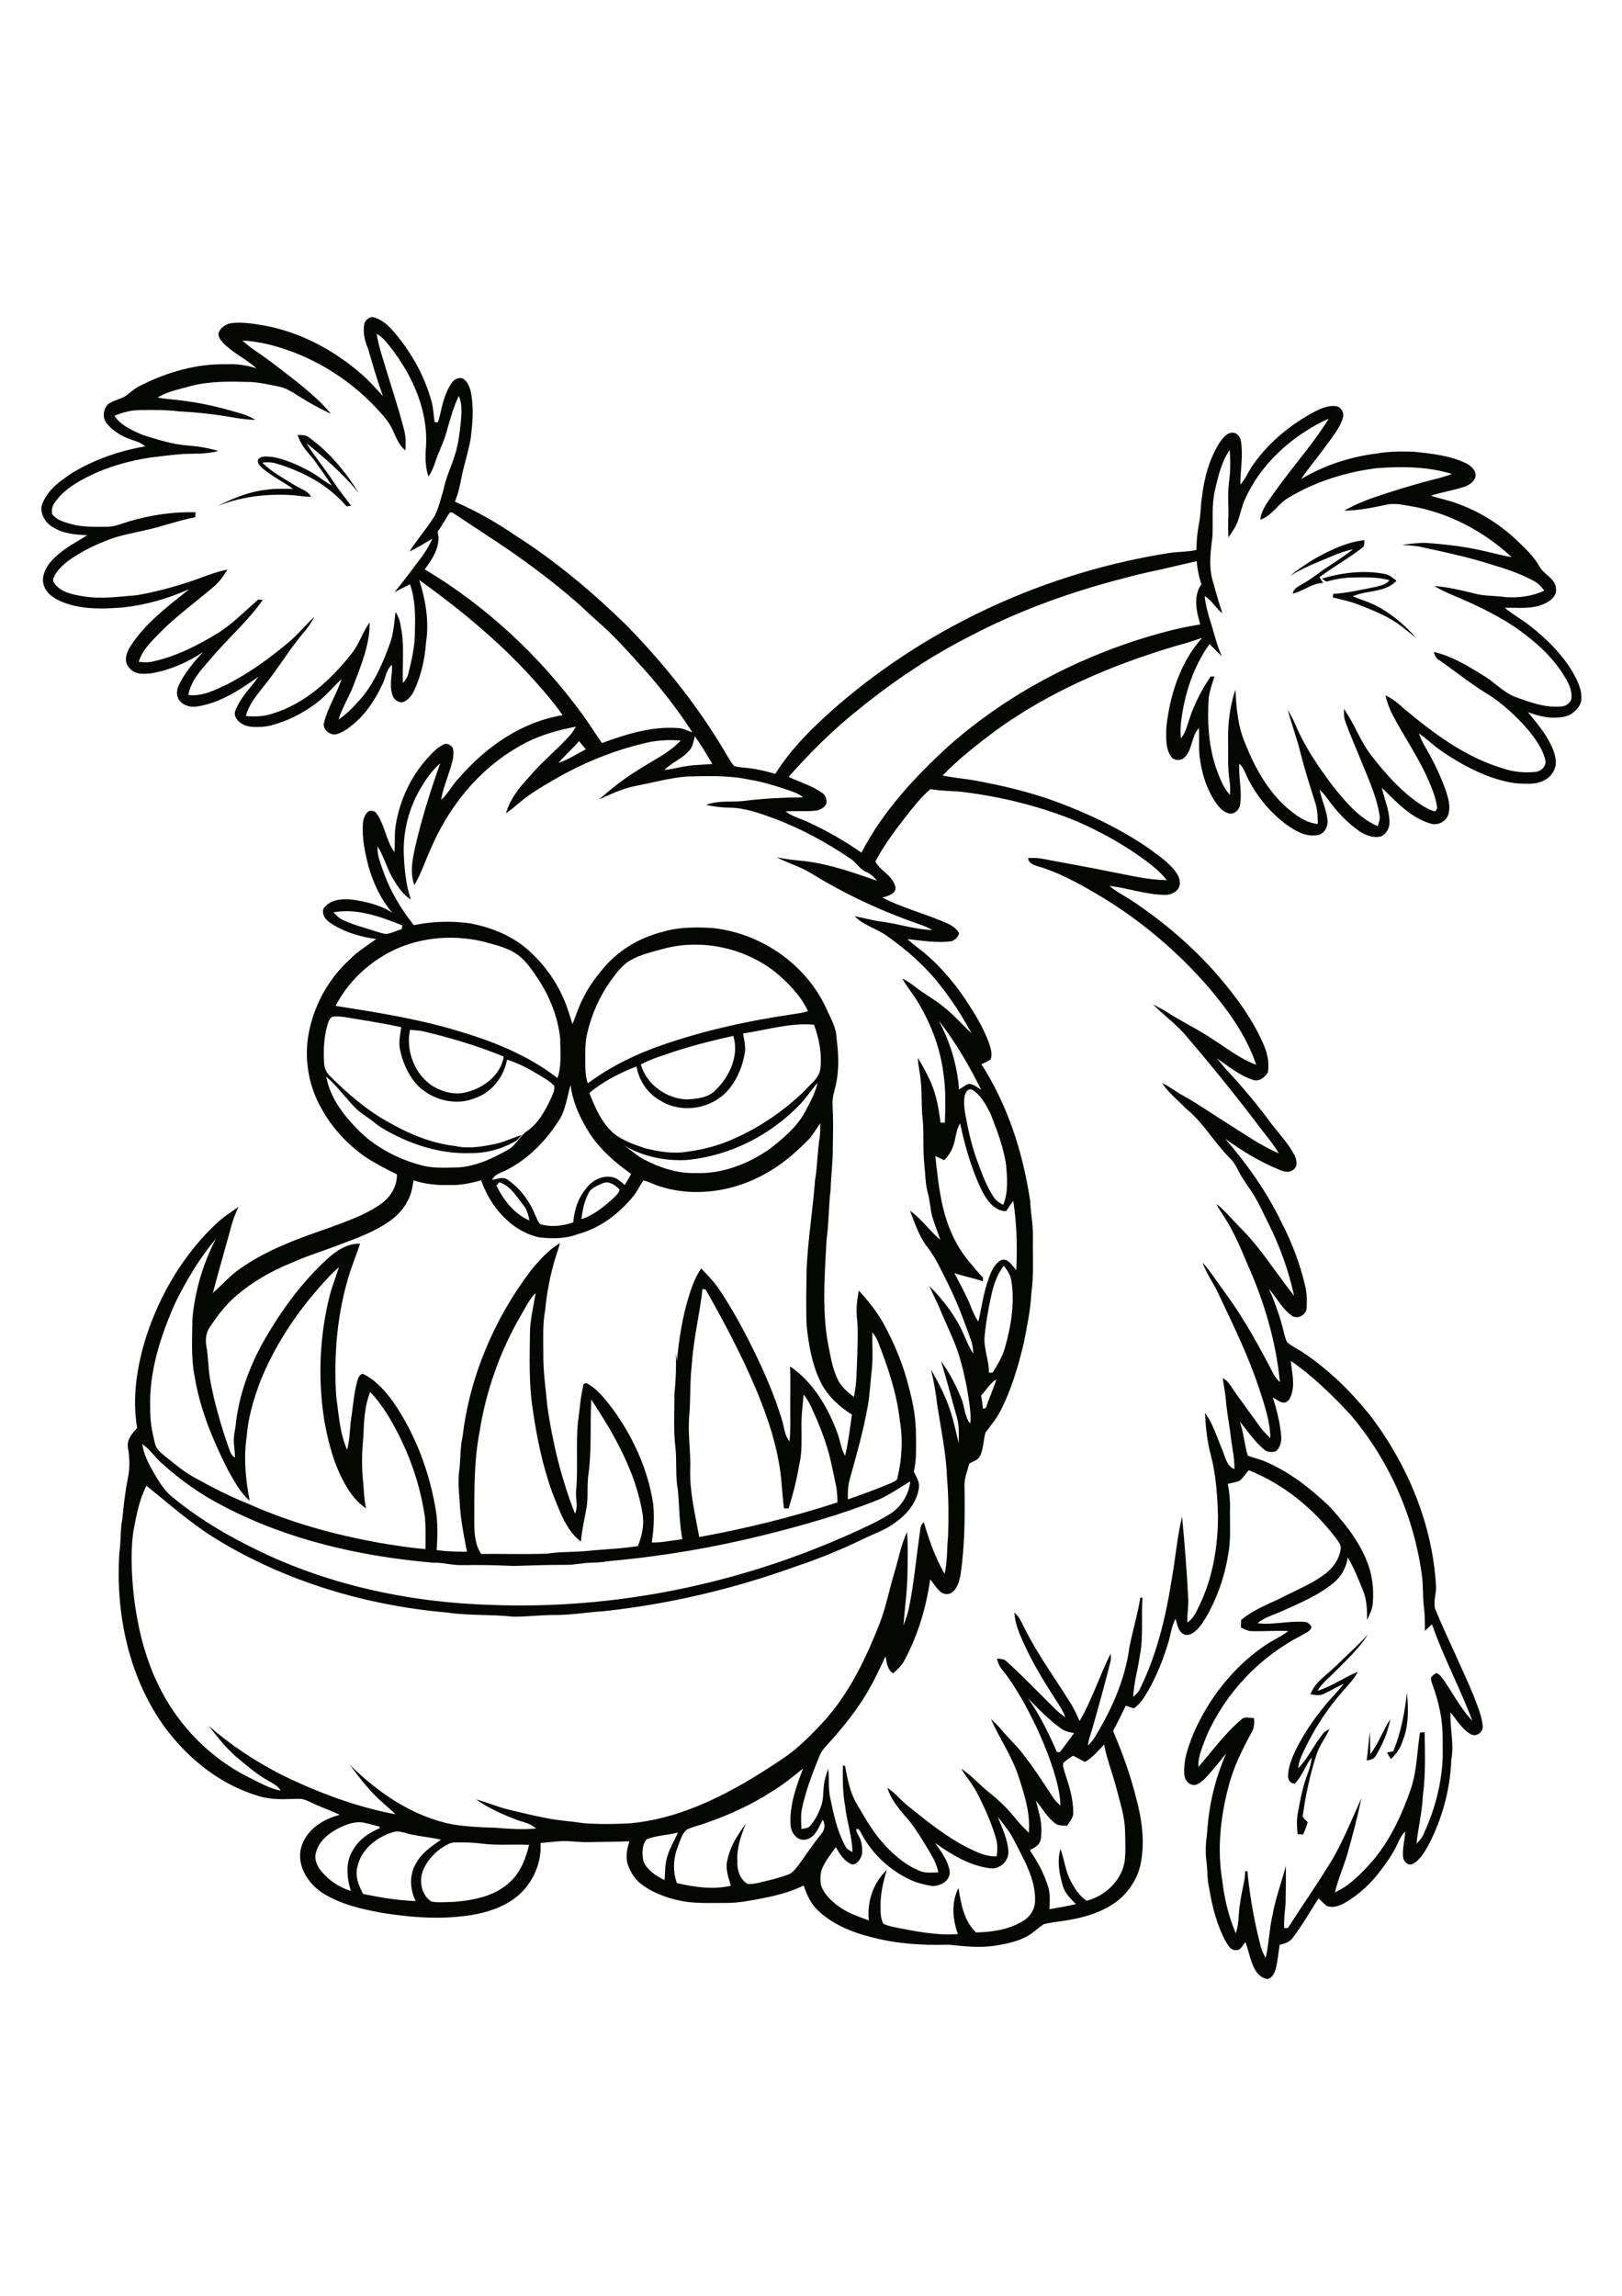 <?xml version="1.0" encoding="utf-8"?>
<!-- Generator: Adobe Illustrator 23.1.0, SVG Export Plug-In . SVG Version: 6.00 Build 0)  -->
<svg version="1.1" id="Layer_1" xmlns="http://www.w3.org/2000/svg" xmlns:xlink="http://www.w3.org/1999/xlink" x="0px" y="0px"
	 viewBox="0 0 595 842" style="enable-background:new 0 0 595 842;" xml:space="preserve">
<style type="text/css">
	.st0{fill:#050703;}
</style>
<g>
	<path class="st0" d="M502.7,643.3c3-3.9,4.6-8.7,7.3-12.8c-0.9,4.8-2.8,9.3-5.3,13.4c-0.7,1.3-2.1,1.6-3.4,1.7
		c0.6-3.4,0.7-6.9,1.2-10.4C502.7,637.8,502.5,640.6,502.7,643.3 M511.1,642.3c2.8-6.9,4.2-14.2,5-21.5c0.6,5.9,0.7,12.2-1.6,17.8
		c-0.8,2.5-2.3,4.8-4.3,6.5c-0.4-0.6-1.1-1.8-1.4-2.4C509.4,642.6,510.5,642.4,511.1,642.3 M489.6,611.4c4.1-4,8.4-7.8,12.3-12.1
		c-3.3,5.2-7.8,9.4-12.1,13.7c-2.2,2.3-4.9,4.3-6.5,7.1c5.2-1.6,9.7-4.9,14.8-7c-0.8,1.6-1.9,3-3.1,4.4
		c-5.8,6.3-10.9,13.2-14.8,20.8c-1.6,3.3-3.6,6.5-4,10.2c3.8-3.8,5.9-8.9,9.4-13c0.6-0.6,1.4-1,2.1-1.4c-1.4,3.3-3.8,6.1-4.8,9.5
		c-2.3,7.1-3.9,14.4-4.9,21.7c-0.5,1.4,1,2.1,1.7,3c-0.4,1.5-1,3-1.7,4.5c-0.7-0.1-1.3-0.1-2-0.1c-0.3-2.8-0.4-5.6,0.2-8.4
		c0.9-4.8,1.8-9.6,3.6-14.1c0.7-1.8,1.2-3.8,1.4-5.7c-2.4,3-3.5,6.9-6.2,9.6c-1.4,0.2-2.5-1.2-2.5-2.5c0-3.8,1.6-7.3,3.2-10.6
		c2.8-5.4,6.2-10.5,10.1-15.2c2.2-2.9,5-5.3,7.1-8.3c-2.6,1.2-5.1,2.8-7.7,3.9c-1.4,0.6-3,0.1-4.5,0
		C482.3,617,486.4,614.5,489.6,611.4 M484.9,212.2c7.4-2.2,15.4-3.2,23.1-1.7c1.7,0.3,3,1.5,4.3,2.5c-4.2,4.4-10.9,3.4-16.1,5.7
		c2.5,1,5.1,1.8,7.5,2.9c6.1,2.9,11.4,7.3,15.8,12.4c-2.6-2-5-4.2-7.8-6c-4.2-2.7-8.9-4.5-13.5-6.3c-3-1.2-6.2-1.8-9.3-2.6
		c0-0.3,0.1-1,0.2-1.3c5.1-0.3,10.1-1.5,15.2-2.5c2-0.5,4.1-0.8,5.4-2.5c-4.3-1.2-8.8-1.1-13.2-1c-3.4,0-6.7,0.6-9.9,1.5
		C486,213,485.4,212.6,484.9,212.2 M486.2,202.8c4.5-2.2,9.2-4.2,14.3-4.7c-0.1,1,0.2,2.2-0.8,2.8c-5,3.9-10.6,7-15.7,10.8
		c0.5,0.7,0.9,1.4,1.4,2.1c-4.1,0.1-7.3,3-11.2,3.9c0.4-2.1,2.6-2.9,4.2-3.9c2.9-1.6,5.4-3.8,8.2-5.6c3.3-2.2,6.6-4.3,9.7-6.7
		c-4.6,0.8-8.7,3-13,4.7c-3.5,1.4-6.9,3.1-10.1,5C477.2,208,481.6,205.1,486.2,202.8 M109.2,159.5c1.4,0.1,3-0.1,4.1,0.9
		c7.5,5.4,13.5,12.6,18.3,20.4c-5.6-6.9-12.3-12.7-19.2-18.3c3.1,5.1,7,9.6,10.2,14.6c1.9,2.9,4.2,5.6,6.2,8.4
		c-0.4,0.1-1.3,0.2-1.7,0.2c-6.5-7.7-15.8-12.7-25.4-15.6c-1.8-0.6-3.7-0.7-5.5-0.4c3.5,3.4,7.8,5.7,12,8.3c2,1.3,4.7,1.9,5.9,4.2
		c-2.3,0-4.5-0.4-6.8-0.6c-9.3-0.6-18.8,0.5-27.5,4c5.7-2.9,11.6-5.3,18-6c3.2-0.5,6.5-0.3,9.7-0.3c-3.6-2.6-7.5-4.5-10.9-7.3
		c-1-0.9-2.2-1.9-2-3.4c1.3-1.7,3.7-1.1,5.5-1c4.3,0.8,8.4,2.6,12.3,4.6c3.3,1.6,6.1,4,9.3,5.9c-2.1-3.4-4.5-6.6-6.8-9.8
		C112.6,165.6,110.2,163,109.2,159.5 M155.1,686.2c-1.4,3.8-0.5,8.9,3.2,11.2c2.7,0.5,5.6,0.1,8.3,0.1c7.4-0.6,15.4-2.2,20.8-7.6
		c3.7-3.5,5.5-8.5,6.7-13.3c-5.9-0.3-11.8,0.3-17.7-0.5c-2.8-0.4-5.6-0.4-8.4-0.4c-1.2,0-2.5,0-3.5,0.6
		C160.4,678.3,156.8,681.8,155.1,686.2 M237.3,674.5c-1.9,2.1-1.8,5.3-1.3,8c1.3,3.4,4.7,5.5,7.8,7c0.2-3,0.1-6.1,1.1-9
		c0.9-2.9,2.5-5.6,3.8-8.4C245,673,241,673.1,237.3,674.5 M144,672c-6,1.8-11.6,6.4-12.9,12.7c-0.9,3.4,0.5,6.9,2.1,9.9
		c6.4,1.3,12.8,2.4,19.3,2.6c-2.2-4.3-2.4-9.7,0.1-13.8c2-3.8,5.7-6.3,9.2-8.7c-3.9-0.9-7.9-1.2-11.8-2.1
		C148,672.1,145.9,671.2,144,672 M124,670.6c-3.5,1.8-6.9,4.6-8,8.5c-0.8,2.2,0,4.6,1.3,6.4c2.8,3.8,6.9,6.6,11.4,8
		c-1.5-4.9-2.1-10.7,0.9-15.2c2.1-3.7,5.8-6.2,9.7-7.8c0-0.1,0-0.4-0.1-0.6c-2-0.5-4-1.1-6-1.5C130,667.9,126.8,669.2,124,670.6
		 M366,666.3c1.6,4.1,3.7,8.3,3.9,12.8c0.1,3.5-3.1,6.5-6.6,6.1c-7.5-0.9-14.2-5-20.3-9.3c2.3,3.2,4.8,6.5,5.4,10.5
		c0.2,3.3-3.3,5.3-6.3,5.3c-3.5-0.5-6.9-1.5-10-3.2c-6.9-3.7-12.7-9.4-16.3-16.4c-0.3-0.6-0.8-1.6-1.7-1.3c-0.1,0.9,0.5,1.7,0.9,2.5
		c1.2,2,1.4,4.5,1.2,6.8c-0.5,1.6-1.7,3.7-3.6,3.7c-2.9-1.1-4.6-3.9-6-6.4c-1.6,2.3-3.5,4.6-4.7,7.2c-1.1,2.1-1.1,4.6-0.7,6.9
		c1,2.9,3.3,5.2,5.7,7.1c3.5,2.8,7.7,4.2,11.8,5.7c-0.7-6.8,1.6-13.8,6.6-18.5c-1.3,4.2-2.3,8.6-2.3,13.1c0,2.2,0,4.6,1,6.6
		c1.3,0.7,2.8,1,4.2,1.3c7.6,1.5,15.4,3.1,23.2,2.5c-2-5.4-2.5-11.6,0.2-16.9c0.9,5.8,2,12,6.4,16.3c5.9-0.1,12.1-1,17.3-4.2
		c2.7-1.6,4.5-4.6,4.4-7.7c0.1-7.8-4.1-14.8-7.5-21.5C370.5,671.8,368.2,669.1,366,666.3 M283.5,656.8c-7.6,5-16,8.8-24.6,11.8
		c-2.2,0.8-4.6,1.3-6.8,2.3c-2,1.5-2.5,4.1-3.4,6.2c-1.7,4.3-2,9.1-0.4,13.5c6.4,1.5,13.2,2.5,19.8,1c-0.9-3.1-2.2-6.5-1.2-9.7
		c1-4.9,3.8-9.1,6.7-13.1c-1.8,4.4-3.4,9-3.1,13.8c-0.2,3.1,0.9,6.6,3.7,8.3c1.7,0.2,3.3-0.2,4.9-0.6c3.4-0.8,6.8-1.6,10-2.8
		c1.2-0.4,2-1.3,2.8-2.2c3.2-4.1,6-8.6,9.3-12.6c1.3-1.5,1.7-3.6,0.6-5.3c-1.5,2.7-2.6,6.4-6,7.2c-3.2,0.9-5.8-2.5-5.8-5.5
		c-0.4-7.1,2.1-14,4.6-20.5C290.9,651.5,287.4,654.5,283.5,656.8 M398,646.2c-1.5-0.8-2.9-1.6-4.4-2.3c-1.2,0.8-2.4,1.6-3.5,2.6
		c-0.4,1.2,0.2,2.4,0.5,3.6c1.6,4.7,3.1,9.6,3.1,14.6c0.1,1.9-1.3,3.4-2.3,4.9c-1.4-0.2-3,0.1-4.2-0.8c-3-2.2-4.8-5.6-7.2-8.4
		c0.9,3.5,2.1,7.1,2,10.8c-0.1,1.6,0.1,3.3-0.7,4.7c-0.8,1.3-2.3,1.9-3.5,2.7c2.9,4.3,5.5,9,6.9,14.1c0.6,2.4,0.3,5,0.3,7.5
		c3.3-0.6,6.5-1.1,9.7-1.9c-2-1.9-4-3.9-4.8-6.6c-1.3-4.4-2.2-9.1-0.9-13.6c1.5,3.9,1.8,8.2,3.9,12c1.4,2.7,3.2,5.3,5.7,7
		c6.7-1.7,12.6-7.2,13.9-14.1c0.5-3.8,0.3-7.7,0.2-11.6c-0.1-5.2-1.8-10.3-3.1-15.3c-1.4-5.5-3.5-10.7-4.6-16.3
		C403,642,400.8,644.5,398,646.2 M377.1,622.8c4.3,6.1,7.6,12.9,10.6,19.7c0.3,0,0.8,0.1,1.1,0.1c1.7-2.3,3.5-4.6,5.2-7
		c-1.8-0.3-3.6-0.7-5.1-1.9C384.6,630.5,380.8,626.7,377.1,622.8 M52.2,529.6c0.5,3.8,2.3,7.2,4.2,10.5c1.9,3.3,3.9,6.6,6.9,9
		c8.5,7,17.9,12.8,27.7,17.7c27.6,14.2,58.6,20.9,89.4,21.8c44.9,1.7,90-7.5,131-25.8c5.2-2.3,10.5-4.7,15.3-7.7
		c4-2.6,6.7-7.1,7.2-11.8c-3.9,2.3-7.7,5-11.9,6.8c-13.3,5.3-27.1,9.2-41,12.7c-18.5,4.6-37.4,7.9-56.4,9.6
		c-2.4,0.3-4.8,0.7-7.3,0.7c-3.4,0-6.7,0.9-10.1,0.8c-6.3,0-12.6,0.2-18.8,0.4c-6.3-0.3-12.6-0.4-18.8-0.3c-3.7,0.1-7.2-1-10.9-0.9
		c-26.3-2.3-52.7-8.2-76.3-20.5c-8.4-4.2-16.1-9.7-23.1-16C56.7,534.3,54.9,531.4,52.2,529.6 M359.9,511.8c0.3,1.6,0.5,3.3,0.7,4.9
		c0.3-0.1,0.9-0.3,1.1-0.4c1.1-3.5,2.7-6.9,3.8-10.4C363.1,507.3,361.8,509.8,359.9,511.8 M473.5,499.1c0.4,4.3,1.7,8.8,0,13
		c-0.5,1.3-1.5,2.5-3,2.3c-1.3-0.4-2.4-1.2-3.6-1.9c1.5,4.7,2.7,9.5,3.1,14.3c0.1,2-0.4,4.3-2.1,5.5c-1.5,0.4-3.2,0.3-4.3-0.8
		c-3.5-2.9-5.9-6.7-8.8-10.1c1.4,4,1.7,8.3,2.9,12.4c2.1,0.9,4.3,1.3,6.4,2.2c8.7,3.7,16.3,9.6,23.2,16.1c5.6,6,10.9,12.5,14,20.2
		c2.1,4.9,2.7,10.3,2.3,15.5c-0.1,2.3-1.2,4.3-2.1,6.3c0-3.7-0.1-7.4-1.5-10.8c-1.7-4.1-3.3-8.3-5.6-12.1c-0.5,3.6-2.3,6.9-5.2,9.3
		c-5.4,4.5-11.9,7.2-18.3,10.1c-3.2,1.5-6.8,2.4-9.6,4.7c5.7,0.7,11.3-0.9,17-0.5c1.2-0.1,2.1,0.8,2.8,1.7c-0.2,1.9-2.4,2.4-3.7,3.3
		c-15.4,7.9-28,21.2-34.9,37.1c-1.3,3.6-3.1,7.2-2.9,11.1c5.2-5.9,9.8-12.4,15.9-17.5c1.2-1.1,3-0.4,4.5-0.4
		c0.2,1.7,0.1,3.5-0.8,5.1c-3.6,6.6-6.9,13.3-8.7,20.6c-2.8,10.9-4,22.3-2.2,33.4c0.8,6.8,2.3,13.5,5,19.8c1.3-3.5,0.9-7.3,1.6-10.9
		c0.4-4,1.8-7.9,1.9-11.9c0.2,0,0.6,0.1,0.8,0.1c0.7,7.7,2,15.3,3.7,22.8c0.8,3,1.2,6.2,3,8.9c1.2-5.2,1.3-10.5,2.5-15.7
		c1.1-6.1,3.3-12,4.9-18c0,4.6,0,9.2-0.1,13.8c-0.3,3-0.7,6.1-0.5,9.1c0.3,0,1-0.1,1.4-0.2c4.5-7.1,9.3-13.9,13.7-21
		c5.5-8.2,9.1-17.5,13.2-26.5c-1.4,6.8-3.2,13.6-5.1,20.3c-1.4,4.8-3.5,9.4-4.6,14.2c5.2-2.3,9.2-6.5,13-10.6
		c7-7.9,11.5-17.6,14.9-27.5c2.2-6.6,2.2-13.7,3.3-20.5c0.6,0,1.2-0.1,1.7-0.1c0.1,7.6,0.4,15.3-0.6,22.8c-0.3,6.1-1.7,12-2.4,18
		c1-0.9,1.9-1.9,2.5-3.2c3.4-7.3,5.8-15.1,6.7-23.1c0.6-4.2,0.4-8.5,0.4-12.7c0-6.5-1.4-12.9-3.6-18.9c-0.3-1-0.9-2.1-0.6-3.1
		c0.5-0.6,1.1-1.1,1.8-1.5c1.1,0.2,1.8,1.2,2.5,2.1c3.6,5.1,6.4,10.8,10.8,15.4c-4.5-12-10.6-23.3-14.8-35.4
		c-0.9,0.8-1.8,1.6-2.6,2.4c0-2.7,0-5.4-0.3-8.1c-0.6-4.3-0.2-8.6-0.9-12.9c-3-21.5-12.2-42-26.3-58.5
		C488.3,511.3,481.4,504.5,473.5,499.1 M320,488.6c-0.1,4.6,0.3,9.1-0.2,13.7c-0.5,4.3-0.7,8.7-1.4,13c-1.6,9.2-4.2,18.2-6.7,27.3
		c-0.7,2.3-0.7,4.8-0.7,7.3c5.4-1.9,10.8-3.8,16.1-6.1c0.8-0.5,1.9-0.7,2.1-1.7c1.6-6.8,2.1-14,0.9-20.9
		c-1.1-10.3-4.5-20.2-8.3-29.8C321.3,490.4,320.7,489.5,320,488.6 M191.3,482c-7.8,13.3-13,28-15.4,43.2c-2.1,11-1.9,22.3-1.9,33.5
		c0,3.8,0.3,7.9,2.5,11.2c8-0.1,16.1,0.2,24.1-0.1c5.3-0.8,10.6-0.5,15.9-1.1c5.8-0.6,11.7-0.7,17.5-1.7c1.5-3.7,2.4-7.8,1.7-11.9
		c-2.5-15.3-10.4-29.1-18.8-41.8c-0.5,9,0.2,18.1-1,27.1c-0.7,4.3,0,8.6-0.8,12.9c-0.7,4-1.7,8-2,12.1c-5.6-4.3-7.8-11.4-10.4-17.7
		c-3.7-10.2-5.9-20.9-7.4-31.7c-1.3-8.9-1-17.9-0.9-26.9c0-5,1.3-9.9,2.1-14.9C194.2,476.4,192.9,479.4,191.3,482 M257.7,472.7
		c-1,9.2-3.3,18.2-3.9,27.5c-0.8,6.5-0.4,13-1,19.5c-0.5,6.3,0.6,12.5,0.4,18.8c-0.3,8.5,1.8,16.8,3.3,25.2
		c17.1-3.1,34.1-7.3,50.7-12.7c0-2.5-0.2-5-0.8-7.5c-0.9-4-1.6-8.1-2.8-12c-1.5-5.1-3.5-10-5.7-14.8c-0.8-1.9-1.9-3.7-3.1-5.3
		c-0.2,2.1-0.4,4.2-0.6,6.4c-0.6,6.4,0.5,13-1,19.3c-0.9,5.5-2.3,10.9-3.9,16.1c-0.6,0-1.1,0-1.7,0c-0.8-5.8-0.8-11.6-2-17.4
		c-1.6-9.1-4.8-17.9-8.3-26.4c-5.3-12.5-11.7-24.6-18.4-36.4C258.6,472.9,258,472.7,257.7,472.7 M363.7,474.8
		c-1.2,5.4-2.2,11-2.6,16.5c0.1,4.1,1.7,8.1,1.7,12.2c0.3,0,1.1-0.1,1.4-0.2c1.8-2.9,3.6-5.9,4.5-9.2c2.2-7.9,3.6-16.2,2.3-24.4
		c-0.3-2.1-1.5-3.9-2.8-5.5C365.8,467.4,364.5,471.1,363.7,474.8 M64.4,477.6c-5.5,12.3-9.8,25.5-9.3,39.1
		c-0.1,4.2,0.7,8.4,1.7,12.5c0.4,2.2,2.2,3.6,3.8,4.9c3.4,2.7,6.7,5.6,10.6,7.7c6.5,3.6,13,7,19.9,9.7c15.3,6.9,31.5,11.3,47.9,14.3
		c5.7,0.9,11.3,1.9,17.1,2.3c0-3.8,0.1-7.6-0.2-11.5c-1.5-10.4-4.7-20.5-9.4-29.9c-2.9-5.8-6.2-11.5-10.7-16.2
		c-2.1,5.2-2.3,10.9-2.5,16.4c-0.6,5.8-0.7,11.6,0,17.4c0.2,3,0.3,6,1,8.9c-3.4-2.2-5.9-5.6-7.9-9.2c-4-7.2-6.1-15.3-7.5-23.4
		c-2.3-14.9-1.7-30.2,1.9-44.9c0.9-3.7,2.4-7.3,3.5-10.9c-2.7,2.2-5,4.9-7.3,7.5c-9,10.2-16.5,21.8-21.6,34.5
		c-2.4,6.5-4.4,13.1-4.9,20c-1.2,7.9-0.4,15.9,1.1,23.6c-3.7-3.2-5.9-7.6-8.2-11.7c-5.3-10.5-9.9-21.6-11.9-33.3
		c-1.5-7.3-1-14.8-0.9-22.2c1-10,3.9-19.9,8.6-28.9C73.2,461.4,68.5,469.4,64.4,477.6 M182.1,434.8c2.6,5.3,6.5,10.4,12.1,12.8
		c-0.4-2.2-1-4.3-2.5-6c-2.4-3-4.6-6.9-8.6-8C182.9,433.8,182.4,434.5,182.1,434.8 M216.4,436.7c-1.9,3.1-2.7,6.8-3.1,10.4
		c4.2-1.3,7.6-4.1,10.9-6.9c1.1-1.2,2.7-2.2,3.1-3.9c-1.5-1.6-3.8-3.3-6.1-2.4C219.5,434.6,217.7,435.4,216.4,436.7 M349.5,420.7
		c-0.6,1.8-1.8,3.4-3.1,4.8c-1.1-0.5-2.2-1-3.3-1.5c0.8,7.1,1.5,14.2,3.4,21.1c1.8,6.4,4.7,12.5,9,17.6c1.7,2,3.3,4,5.1,5.9
		c0,0.4,0,0.9-0.1,1.3c-3.4-1.2-7-1.8-10.4-3c2.1,4.1,4.4,8.1,6.1,12.4c0.7,1.9,1.5,3.7,2.7,5.4c1.1-4.7,1.7-9.5,3.2-14.1
		c1-3.1,2.1-6.6,5-8.4c2.7-1,4.2,2,5.7,3.6c0.4-8.5,0.2-17-1.1-25.4c-0.9,1.2-1.8,2.5-2.6,3.8c-4.3,0-7.1-4-8.9-7.5
		c-3.8-7.8-6.2-16.3-8-24.7C350.5,414.6,350.7,417.9,349.5,420.7 M297.1,417.4c-4.9,5.1-10.3,9.8-16.6,13.2
		c-11.5,6.4-25.7,8.6-38.4,4.5c-2.1-0.6-4-1.7-6.1-2.2c-1.4,2.1-2.4,4.4-4.1,6.3c-5.2,6.2-12,11.3-19.9,13.4
		c-4.5,1.8-9.5,1.7-14.2,1.2c-10.3-2.3-17.9-11.2-21.3-20.9c-4,1.1-8.1,1.9-12.2,1.7c-4.3,0.1-8.6-0.4-12.6-1.7
		c-0.4,2.5-0.8,5.1-2.1,7.4c-1.6,3.3-4.3,6-7.3,8c-5.1,3.4-10.8,5.6-16.5,7.7c-6.3,2.5-12.8,4.4-19,7.2c-7.2,2.9-14,6.8-19.9,11.8
		c-4,3.3-7.1,7.5-10,11.8c-1.5,2.2-1.6,5-1.1,7.5c0.6,3.7,0.6,7.5,1.2,11.2c1.5,8.5,3.9,16.8,6.7,24.9c0.6,1.5,0.9,3.3,2.5,4.2
		c0-1.8-0.3-3.6-0.4-5.5c-0.2-2.6,0.6-5.1,0.8-7.7c1.2-9.8,4.6-19.2,9.2-27.9c6.6-11.8,14.5-23,24.6-32.1c3.2-2.9,7.2-5.4,11.7-5.3
		c-1.2,3.6-2.6,7.1-3.8,10.7c-4.6,14.5-5.9,29.8-5,44.9c0.9,6.7,1.3,13.7,4,20c0.9-3.2,1-6.6,1.3-9.9c0.7-4.3,1-8.7,1.9-13
		c0.5-1.7,0.6-4.3,2.5-5c4.7,2.2,8.2,6.2,11.2,10.3c8,11.6,13.1,25,15.5,38.8c1,5.2,0.8,10.4,0.5,15.6c3.7,0.5,7.4,0.6,11.1,0.6
		c-1.2-6.2-2.5-12.5-2.7-18.8c-0.3-3.5-0.6-7-0.2-10.4c0.6-4.3,0.3-8.8,1.3-13.1c2.6-22,11.6-43.1,25-60.8
		c3.1-3.8,6.5-7.6,10.7-10.1c-0.7,2.8-1.8,5.5-2.5,8.3c-1.4,5.3-2.4,10.7-2.9,16.2c-1,5.3-0.7,10.6-0.7,15.9
		c-0.1,6.6,0.9,13.1,1.5,19.6c1.9,13.4,5.2,26.6,10.1,39.2c1.3-2.6,0.2-5.4,0.4-8.1c0.8-8.4-0.1-16.9,0.7-25.4
		c0.7-4.7,0.9-9.5,2.1-14c0.2-0.1,0.7-0.3,0.9-0.4c4.2,2.1,7,6,9.8,9.6c7.5,10.3,12.9,22.2,14.8,34.7c0.5,4.7,0.2,9.5-0.5,14.2
		c3.8,0.1,7.5-0.8,11.2-1.2c-1.1-5.9-1.1-11.8-1.6-17.8c-1-5.1-0.4-10.3-0.9-15.5c-0.8-6.6-0.4-13.2-0.4-19.9c0.5-5,0.7-10,0.5-15
		c0.2,0.9,0.3,1.9,0.4,2.9c0.8-8.4,2.1-16.8,4.7-24.8c1-3.2,2.3-6.4,4.2-9.2c2.3,2.4,4.6,4.7,6.5,7.5c4.5,6.7,8.5,13.9,12.1,21.2
		c4.3,8.6,8.2,17.5,11,26.7c0.9,2.7,0.9,5.7,2.8,8c0.4-3.5,0.3-7.1,0.3-10.6c-0.1-5.6,0.2-11.3-0.1-16.9c8.5,5.8,13.9,15,17.4,24.5
		c1,2.7,1.3,5.7,2.8,8.3c1.2-5,1.8-10.1,2.5-15.1c-4.6-2.9-8.8-6.7-11.3-11.6c-3.3-6.5-4.5-13.7-5.3-20.9c-0.3-7-0.1-14.1,0-21.1
		c0.5-10.9,2.3-21.7,3.1-32.5c0.9-5.2,0.8-10.4,1.7-15.6c0.2-1.7,0.2-3.4,0.2-5.1C299.6,413.7,298.5,415.7,297.1,417.4 M353.9,401.7
		c-0.5,2.7-0.1,5.4,0.4,8c1,5.5,2.3,10.9,4.2,16.1c1.7,4.5,3.3,9.2,6,13.2c0.8,1.3,2.1,2.1,3.5,2.9c1.9-4.6,1.5-9.6,1.1-14.4
		c-0.9-6.7-3.4-13-5.8-19.2c-1.7-3.2-3.5-6.8-6.8-8.7C355,399.1,354.3,400.6,353.9,401.7 M205.6,410c-5,8.1-11.8,15.2-20.4,19.4
		c-1.8,0.8-3.8,1.4-4.7,3.3c1.8-0.2,3.9-1.3,5.6-0.1c4.8,3.2,8.3,8.1,10.4,13.4c0.5,1,0.8,2,1.6,2.9c4,1.3,8.3,0.7,12.2-0.6
		c0.3-4.4,1.7-8.8,4.6-12.3c2-2.8,5.4-4.8,9-4.4c2.2,0.1,3.7,1.7,5.3,3c0.8-1.4,1.6-2.7,2.3-4.1c-5.7-4-11.1-8.7-15-14.5
		c-3.5-5.5-6.4-11.5-7.2-18.1C208.1,402,207.6,406.3,205.6,410 M293.1,405.4c-10.8,11.1-25.5,18.5-40.9,20
		c-8.1,0.5-16.4-1.2-23.4-5.4c2.6,1.7,4.8,3.9,7.6,5.3c5.8,3,12.1,5.1,18.7,4.9c9.8,0.4,19.3-3.3,27.2-8.8c5-3.9,10.1-8.1,13.1-13.8
		c1.8-3.4,3.7-6.8,4.5-10.5C297.5,399.9,295.6,402.9,293.1,405.4 M247.5,385.6c-4.2,1.5-8.5,2.6-12.4,4.8c2,7.3,9.4,12.6,16.9,12.8
		c3.7-0.2,7.9-0.6,10.6-3.5c5.1-5,8.6-12.7,6.4-19.8C261.8,381.5,254.6,383.3,247.5,385.6 M150.4,377.7c-1.6,7.7,1.7,16.3,8.3,20.6
		c3.9,2.3,8.6,3.5,13,2.1c6.1-1.7,12-6.3,13.1-12.9c-9.7-4-19.9-7-30.1-9.4C153.3,377.9,151.8,377.8,150.4,377.7 M272.6,379
		c0.3,2.1,0.9,4.3,0.7,6.5c-0.7,5.2-2.8,10.3-6.2,14.3c-5.9,6.8-16.7,8.7-24.4,4.1c-4.9-2.5-8.3-7.4-9.2-12.8
		c-6.2,2.4-12.2,5.5-17.3,9.7c2.1,5.5,4.6,11.2,9.2,15.1c3.3,2.5,7.3,3.9,11.2,5.2c5.1,1.3,10.6,2.2,15.9,1.2
		c5.6-0.7,11.1-2.2,16.3-4.5c9.9-4.3,18.9-10.5,26.6-18c2-2.4,5.1-4.4,5.5-7.7c0.7-5.5-0.4-11.1-2.3-16.3
		C289.7,375,281.2,377.8,272.6,379 M344.3,374.2c4.2,7.8,6.9,16.5,7.5,25.4c1.1-0.7,2.2-1.6,3.5-2.1c1.7,0,3.1,1.3,4.6,2.1
		C355.4,390.6,350.4,382,344.3,374.2 M121.9,372.9c-0.9,0.5-1.3,1.5-1.6,2.4c-1.5,4.7-1.7,9.8-1.4,14.7c0.1,1.6,0.7,3.1,1.8,4.3
		c6.6,6.6,13.7,12.8,21.9,17.3c7.5,4.3,15.7,7.7,24.4,8.7c4.9,1.1,10,0.2,14.8-0.8c3.3-0.7,6.3-2.3,9.6-3.2c-0.9,0.9-1.6,2-2.8,2.5
		c-5,2.8-10.6,4.2-16.3,4.1c-9.4,0.3-18.8-2.3-27.2-6.5c-2.6-1.3-5.3-2.7-7.6-4.6c-2-1.7-4.3-2.9-6.3-4.7
		c-4.1-3.8-7.2-8.6-11.5-12.2c1.3,7.3,5.9,13.5,10.9,18.7c6.5,6.9,15.1,11.4,24.1,13.8c3.8,1,7.8,0.9,11.8,0.8c7,0,13.6-3,19.6-6.4
		c3.2-1.6,4.5-5.2,7.4-7.1c4.1-2.9,6.5-7.4,8.6-11.8c0.6-1.5,1.5-3,1.2-4.7c-1.9-2-4.5-3.3-6.8-4.7c-3.3-2-6.8-3.7-10.5-4.9
		c-1.1,6.2-5.4,11.8-11.4,14c-7.5,3.3-16.8,0.7-22.1-5.3c-3-3.6-4.9-8-5.8-12.6c-0.5-2.7,0.1-5.3,0.5-8c-6.5-1.4-13.1-2.4-19.6-3.5
		C125.9,372.9,123.9,372.6,121.9,372.9 M243.2,348c-4,1.1-8,2-11.6,4c-3.2,1.7-5.4,4.7-7.5,7.6c-4.2,5.8-7.1,12.5-8.7,19.4
		c-0.9,3.8-0.7,7.7-0.7,11.6c0,2.3,0.2,4.5,0.9,6.7c7.3-5.4,15.4-9.6,23.9-12.8c16.4-6.1,33.7-9.9,51-12.5c2-0.3,4-0.5,5.9-1.2
		c-2.7-5.7-7.3-10.4-12.1-14.4C272.8,347.5,257.2,344.2,243.2,348 M144.3,348.5c-9,4.4-16.6,11.5-21.2,20.4
		c14.7,2.3,29.3,4.6,43.6,8.8c13.4,3.9,26.7,9,37.8,17.7c1.6-4.6,1-9.6,1-14.4c-0.8-7.9-3.8-15.5-8.2-22.1c-2-3-4-6-6.8-8.3
		c-3.3-2.6-7.4-3.7-11.4-4.8C167.7,342.6,155,343.4,144.3,348.5 M122.3,334.6c0.9,0.9,1.8,1.9,2.9,2.5c3.9,2,8.2,3,12.4,4.4
		c1.4,0.4,2.8,1,4.3,1c1.9-0.3,3.7-1.2,5.5-1.8c0-0.3,0.1-0.9,0.2-1.3C139.6,336.2,131,333,122.3,334.6 M332.5,299.2
		c-4.1,5.3-8.3,10.8-11.4,16.8c2,3.5,6.6,5.3,7.4,9.5c0.1,2.5-3,3.1-4.8,3.7c6.6,3.4,13.9,5.4,20.8,8.2c2.7,1.1,5.8,2.1,7.3,4.8
		c-0.2,1.4-1.5,2.5-2.7,3c-5.4,0.7-10.8-0.2-16.2-0.8c1,1,2.1,1.9,3.3,2.8c7,5.2,12.9,11.9,17.8,19.1c3.3,5,6.5,10.1,8.6,15.7
		c0.7,2.1,1.6,4.3,0.8,6.5c-1,0.8-2.3,1.3-3.4,1.8c9.7,15.1,15.3,32.5,17.9,50.2c0.2,4.4,1.1,8.7,1,13.1c-0.1,7,0.4,14-0.6,21
		c-0.3,6-1.6,11.9-2.7,17.8c-2.1,8.8-4.7,17.6-8.9,25.6c-1.4,2.7-3.5,5-5.2,7.4c-0.8,2.8-0.7,5.9-2,8.6c-0.8,1.5-2.5,2-3.9,2.7
		c-0.8,2.9-2,5.7-1.8,8.8c0.2,10.6,0.1,21.3-1.4,31.8c-0.5,2.6-1.2,5.7-3.8,7.1c-3.7,1.3-5.4-3-7.4-5.2c-1.4,10.2-4.4,20.2-9.2,29.3
		c-1,2.1-2.7,3.7-4.4,5.2c-2.1-1.4-2.4-4-2.7-6.3c-1.9,3.8-3.6,7.7-5.7,11.4c-4.4,8-10.2,15-16.3,21.7c-0.9,1-1.7,2.1-2.2,3.3
		c-2.7,6.5-5.2,13.1-6.6,19.9c-0.4,2.3-0.2,4.7-0.1,7.1c1.1-0.3,2.5-0.2,3.2-1.2c1.8-2.1,3.1-4.6,4-7.2c0.9-2.4,0.7-4.9,1-7.4
		c0.2-2.2,0.9-4.2,1.6-6.3c0.5,3.6-0.1,7.3,0.8,10.9c1.2,5.9,2.5,11.9,5.4,17.3c0.5,1.2,1.6,1.8,2.7,2.3c-0.1-5.8-2.1-11.2-2.7-16.9
		c-0.9-4.9-0.9-9.9-0.8-14.9c0.2,0.1,0.6,0.2,0.8,0.3c0.9,4.8,1.8,9.7,4.3,13.9c2.6,4.4,5.1,8.9,8.3,12.8c4,4.8,8.8,9.3,14.7,11.7
		c2.2,1,4.6,0.6,6.9,0.6c-0.7-3.8-2.9-7-4.8-10.2c-2.3-3.7-4.5-7.4-7.5-10.6c-2.6-3.1-5.2-6.3-6.4-10.2c2.8,1.7,4.8,4.4,7.4,6.5
		c7,5.6,14.1,11.4,22.2,15.5c3.3,1.6,6.7,3.3,10.5,3.1c0.3-2.1,0.4-4.3-0.2-6.4c-1.6-5.6-4-11-6.6-16.1c-1.7-3.5-4.2-6.5-6.3-9.7
		c3.9,2.5,6.9,6.1,10.5,8.9c3.5,2.8,6.7,5.9,9.5,9.4c1.5,1.9,3.2,3.6,4.9,5.3c0.6-6.8-1.4-13.4-3.5-19.8
		c-2.3-7.8-7.1-14.5-10.4-21.9c1.5,1.2,2.9,2.7,4.1,4.2c2.3,2.7,5,5.2,7.2,8c4.2,5.3,7.9,11,11.6,16.7c0.7,1.1,1.7,1.9,2.6,2.8
		c-0.1-4.5-1.3-8.8-2.6-13.1c-2.7-8.4-6.3-16.4-10.5-24.1c-2.4-4.2-4.9-8.5-8-12.3c-1.1-1.2-1.8-2.7-2.2-4.4c1.2,0.1,2.6,0,3.5,1
		c5,4.4,9.6,9.3,14.3,13.9c2.4,2.3,4.5,4.8,7.3,6.6c-0.6-1.6-1.4-3.1-2.3-4.5c-4.9-7.6-9.8-15.3-13.4-23.6c-1.5-3.3-2.8-6.7-3-10.3
		c1.9,1.6,2.8,3.9,3.9,6.1c4.6,9.1,10.6,17.4,16,26c1.6,2.4,2.9,5,4,7.7c4.6-7.8,7.3-16.6,11.4-24.7c0.1,0.9,0.2,1.8,0,2.7
		c-2.1,8.4-4.4,16.7-6.8,25.1c-0.6,1.9-1.3,3.8-1.5,5.9c1.2-1.2,2.3-2.6,3.1-4.1c5.9-9.8,10.6-20.6,12.1-32c1.2-6.1,3-12,4-18.2
		c0.2,0,0.6,0.1,0.8,0.1c-0.5,7.1,0.4,14.3-1,21.3c-0.7,5-2.2,9.9-2.4,15c1.1-0.9,2.1-1.9,2.6-3.2c5.9-12.1,9.2-25.4,11.3-38.6
		c1.5-8.1,2.1-16.3,4-24.3c1,10.2,1.8,20.5,2.3,30.7c0,2.7-0.4,5.4-0.4,8.1c2.3-1.3,3.3-3.9,4.4-6.1c4.9-10,6.8-21.3,6.9-32.4
		c-0.2-7.6-0.7-15.3-2.6-22.7c-1.4-5.1-1.9-10.3-2.2-15.6c3,3.9,4.3,8.7,6.2,13.1c1.2,2.7,1.6,6.3,4.6,7.5c0.1-3.7-0.7-7.3-1.2-10.9
		c-0.5-4.8-1.5-9.5-1.9-14.2c-0.2-2.8-0.8-5.6-1.2-8.3c2.1,1,3.1,3.2,4.4,5c2.9,4.1,5.9,8.1,8.8,12.2c1.2,1.8,2.7,3.3,4.3,4.8
		c-0.1-6.1-2.1-12-4-17.8c-3.9-12-9.5-23.4-14.9-34.8c-1.8-4-4.5-7.6-6-11.8c3.1,3.4,5.5,7.4,8.3,11.1c6.9,9.4,12.5,19.6,17.8,29.9
		c0.6,1.1,1.4,2,2.3,2.9c-1.4-14.8-5.7-29.3-11.7-42.8c-2.6-6.1-5.1-12.3-8.8-17.9c-1-1.5-2-3.1-2.8-4.7c3.3,2.6,5.9,5.9,8.9,8.9
		c7.5,7.4,13,16.6,19.6,24.8c-2-9.2-5.2-18.1-9.4-26.5c-1.8-3.5-3.3-7.1-5.4-10.4c-1.7-2.9-3.9-5.5-5.4-8.5
		c-0.9-1.8-1.9-3.7-3.4-5.1c-5.7-5.7-9.7-13-16-18.1c-3-3.1-6.5-5.8-8.8-9.4c2.9,1.4,5.4,3.4,8.2,4.9c5.5,3.1,10.6,6.7,15.9,10
		c6.1,3.8,12,8,18.7,10.9c-1.7-3-3.9-5.6-6-8.3c-9.2-12.2-18.8-24.1-28.8-35.7c-3.5-3.9-7.8-7-11.4-10.7c1.6,0.9,3.3,1.7,4.9,2.7
		c5.6,3.7,11.8,6.5,17.3,10.3c5.1,3.2,9.9,7.1,15.7,9.2c-3.5-10.5-10.1-19.7-17.2-28.1c-11.9-13.8-26.1-25.7-41.9-34.9
		c-6.7-3.9-13.5-7.6-21-9.8c-1.6-0.5-3.4-1.1-3.6-3c1.7-0.1,3.4-0.1,5,0.2c8.3,1.6,16.6,3,24.8,4.7c7,1.3,13.9,3.1,21.1,3.2
		c-2.1-2.8-4.8-4.9-7.5-7c-7.8-5.8-16.4-10.6-25.3-14.5c-13.8-5.7-28.5-9.3-43.3-11c-3.5-0.2-7.1-0.3-10.6-0.9
		C337.9,292.3,335.2,295.8,332.5,299.2 M204.9,279.8c3.5-1.2,6.7-3.3,10-5c-0.8-1-1.7-2-2.5-3C210.1,274.6,207.2,276.9,204.9,279.8
		 M254.9,270c-0.5,1.8-0.7,3.9-2.1,5.3c-2.5,3-6.4,4.3-9.1,7.1c3.8-0.4,7.5-1.6,11.3-1.8c2.1-0.1,4.2-0.3,6.3-0.4
		C259.3,276.7,257.2,273.3,254.9,270 M189.8,274.1c-14.7,8.5-25.6,22.4-32.1,37.9c-1.9,4.2-3.3,8.6-5.7,12.6
		c-1.7-4.6-0.7-9.4,0.3-14c2.4-10.4,5.6-20.6,9.2-30.7c-3.1,2.7-5.4,6.1-7.5,9.7c-4,6.9-6,14.9-5.9,22.8c0.2,5.9,0.7,11.8,2.6,17.5
		c-3.1-1.9-5-5.1-6.8-8.1c-2.1-3.6-3.1-7.8-5.4-11.4c-0.2,3.4,1.2,6.6,2.3,9.7c2.5,7,6.4,13.4,11,19.2c6.7-1.4,13.7-1.6,20.5-0.7
		c7.4,1.4,14.7,4.2,20.5,9c6.3,5.3,11.3,12.1,14.4,19.7c1.1,2.7,1.9,5.5,2.8,8.3c1.3-3.2,2.3-6.5,3.9-9.5c2.1-4.4,5.1-8.3,8.3-12
		c5.5-6.1,12.8-10.3,20.7-12.3c5.8-1.8,11.9-1.8,17.9-1.5c17.7,1.6,34.5,12.9,42.1,29.1c1.6,3.7,3.9,7.3,4,11.5
		c0.6,4.9,0.9,9.9,0.1,14.9c-0.4,3.1-1.8,6.1-1.6,9.3c0.3,5.1,0.2,10.2,0.1,15.3c0.1,5.4-0.7,10.7-0.8,16c-0.8,6-0.6,12.1-1.5,18.2
		c-0.7,13.6-1.9,27.5,1.1,41c0.7,3.7,1.5,7.4,3.2,10.7c1.3,2.5,3.5,4.3,5.7,6c1.2-5.2,1-10.5,1.3-15.8c0.1-4.6,0.3-9.2-0.2-13.8
		c-0.3-3.2,0.2-6.3,0.7-9.4c3.5,3.7,6.6,7.7,9.1,12.1c4.1,7.5,7.4,15.5,9.4,23.8c1.5,5.5,2.5,11.2,2.5,17c0,4.5,0.3,9.1-0.8,13.5
		c0.9,1.9,2.2,3.8,1.9,5.9c-0.7,5.1-4.1,9.5-8.2,12.4c-3.4,2.8-7.6,4.2-11.6,6.1c-8.2,4-16.7,7.5-25.4,10.4
		c-22.7,8.2-46.4,13.8-70.4,16.4c-6.3,0.4-12.5,1.5-18.8,1.4c-4.9,0-9.7,0.7-14.6,0.6c-8-0.9-16-0.3-24-1.5
		c-29.9-2.6-59.4-11.4-85-27.1c-9.1-5.6-17.1-12.8-25.4-19.4c-2.7,5.2-3.7,11.1-4.8,16.8c-0.9,6.5-0.7,13.1-0.2,19.6
		c1.1,12.6,3.8,25.2,9.4,36.7c6.9,14.3,18.5,26.4,32.7,33.6c4,1.9,7.8,4.3,12.2,5.1c-1.3-2.1-3.6-3-5.6-4.2c-4-2.4-7.5-5.5-11.1-8.5
		c-3.7-3.3-6.7-7.2-9.8-11.1c8,7,16.9,12.9,26.4,17.8c13.4,6.6,27.5,11.9,42.2,14.7c-1.4-1.4-2.9-2.7-4.4-4
		c-4.8-4.1-8.7-9.2-12.4-14.2c10.4,10.3,23.2,19.1,37.8,21.9c5.1,0.8,10.3,1.1,15.5,1.2c5,0.4,10,0.8,15,0.3
		c-1.9-1.9-4.7-2.3-7.1-3.2c-5.2-2-10.4-4.3-14.9-7.5c4.1,1.1,8,2.8,12.1,3.8c4.6,1.1,9.1,2.2,13.8,3.1c4.4,0.9,8.8,1.1,13.2,1.8
		c5.8,0.5,11.5,0.4,17.3,0.1c17-1.5,32.7-9,47-17.8c4.5-2.9,9.2-5.7,13.4-9.1c4.2-3.5,8-7.4,11.7-11.5c8.8-10.1,14.6-22.3,19.5-34.7
		c2.4-6.1,3.6-12.7,5.5-18.9c1.5-4.9,2.4-10.1,4.6-14.8c0.5,5,0.2,10,0.2,15c-0.1,6.4-1,12.8-1.5,19.2c0.9-2.3,1.8-4.8,2.2-7.3
		c1.7-8.6,2.5-17.3,3.7-25.9c0.3-1.6,0.1-3.6,1.6-4.6c1.9,6.5,4.2,13,7.6,18.9c1.1-4.6,0.8-9.4,1.3-14c0.2-7,0.2-14-0.4-21
		c-0.3-9.1-2.2-17.9-3.6-26.9c-0.5-4.4-1.2-8.7-2.3-13c2.8,4.8,5.4,9.8,7.1,15.1c1.3,3.9,2.1,8,3.1,11.9c0-3.1,0.2-6.2-0.6-9.2
		c-2-7-3.8-14-5.9-20.9c3.1,4.2,5.5,8.9,7.5,13.8c1.2,3,1.1,6.5,3.2,9.1c0.3-2.6,0-5.3-0.4-7.9c-0.8-5.8-2-11.5-3.7-17.1
		c-1.7-5.5-4.3-10.5-6.5-15.8c-1.3-3.3-3-6.4-4.4-9.7c5.3,5.3,9.9,11.4,12.8,18.2c1,2.3,1.9,4.5,3.3,6.6c0-1.8-0.3-3.5-0.9-5.1
		c-2.4-6.8-4.9-13.5-8.1-20c-2.4-4.7-4.5-9.7-7.8-13.9c-3.1-4-4.6-8.8-6.4-13.4c4.2,3,7.2,7.4,11.1,10.7c-0.8-2.7-2-5.3-2.8-8.1
		c-0.9-3-0.9-6.2-1.8-9.3c-0.9-3.2-0.8-6.6-1.2-9.9c-0.7-6.1,0-12.3-0.8-18.5c-0.3-4-0.1-8-0.5-12c-0.2-3-1-5.9-1.1-8.9
		c1.8,2.9,3.4,5.9,4.8,9c2,4.7,2.9,9.7,3.5,14.7c0.4,0,1.2,0.1,1.6,0.1c0.2-5.9,0.4-12-0.5-17.9c-1.2-10.1-5.1-19.8-10.6-28.3
		c-1.5-2.2-3.2-4.3-4.5-6.7c1.7,0.8,3.2,1.8,4.7,3c3.4,2.7,7.3,4.7,10.6,7.5c3.7,2.9,6.7,6.4,10.1,9.6c-3.4-6.3-7.3-12.4-11.8-18
		c-5.4-6.9-12.1-12.7-19.3-17.8c-3.8-2.7-8.5-3.8-11.8-7.2c3.3,0.6,6.6,1.6,9.9,2c6.3,0.8,12.3,2.9,18.7,3.1
		c-1.3-0.7-2.5-1.3-3.9-1.8c-14.4-4.9-28.2-11.3-41.1-19.3c-3.9-2.3-8.2-3.5-12.2-5.6c3.4,0.7,6.8,1.1,10.2,1.4
		c9.2,1.1,17.9,4.2,26.6,7.2c-1.1-1.4-2.4-2.6-4.1-3.3c-2.3-1-3.5-3.4-5.5-4.7c-8.7-5.9-18-11-27.8-14.7c-5.4-2-10.9-4-16.7-4.1
		c-2.9,0-5.7-0.4-8.6-1c4.5-1.8,9.5-0.9,14.2-1.5c7.1-0.9,14.3-1.2,21.5-1.3c-1.3-0.9-2.6-1.6-4-2.1c-5.2-1.8-10.5-3.5-15.9-4.4
		c-7.6-1.6-15.5-1.3-23.2-1.1c-6.3,0.6-12.5,2.3-18.7,3.5c-4.6,0.9-8.9,3-13.2,4.9c4.5-3.9,9.1-7.6,14.2-10.7
		c5.3-3.5,11.4-6.2,15.8-10.9c-4.5-0.4-9.1-0.1-13.4,1c-11.8,2.8-23.1,7.5-33.5,13.6c-4.5,2.6-9,5.3-13,8.8
		c-1.4,1.2-2.8,2.3-4.2,3.3c1.4-4.9,4.5-9.1,8-12.8c4.7-5.6,10.4-10.3,15.4-15.7c0.9-1,1.6-2.2,2.3-3.3
		C203.6,267.9,196.3,270.2,189.8,274.1 M431.2,207.6c-6.1,1.5-12.3,2.6-18.3,4.3c-19.2,4.9-38.1,11.6-55.7,20.7
		c-15.2,7.6-29.4,17.1-42.5,27.8c-9.2,7.3-17.6,15.7-25.4,24.5c4.1,2,8.6,3.2,12.3,5.9c1.3,0.9,1.8,2.5,1.5,4
		c-0.7,1.5-2.3,2.3-3.9,2.5c-3.7,0.4-7.3,0-11,0.3c2.3,1.8,5.2,2.5,7.8,3.7c7,3.2,13.7,7,20,11.4c7.9-15.2,19.6-27.8,32.2-39.3
		c22.7-20,50.5-34.1,79.7-41.8c4.1-1.1,8.2-1.9,12.4-2.6c-1.4-4.7-2.7-10.4,0.4-14.7c-0.9-2.7-1.5-5.6-1.7-8.5
		C436.4,206.4,433.8,207,431.2,207.6 M165,188c-1.6,2.3-2.8,4.8-4.5,7c1.4,5.1-1.8,9.9-4.7,13.8c22.6,13.5,42.2,31.8,57.7,53
		c2.6,3.5,4.8,7.2,7.3,10.7c8.9-3.2,18.2-6.2,27.8-5.5c1.9,0,3.6,1,5.4,1.6c-6-9.3-12.9-18-20.5-26.2c-4.3-4.8-8.7-9.6-13.6-13.9
		c-3-2.6-5.8-5.4-8.8-8c-7.8-6.8-16.1-13-24.6-18.9c-6.3-4.3-12.8-8.4-19.1-12.7C166.7,188.6,165.9,187.6,165,188 M478.7,158.3
		c-9.3,6-17.3,14.4-21.9,24.6c-1.2,2.6-1.8,5.5-2.7,8.2c-0.8,2.2-2.2,4.1-3.5,6c-0.1-2.6-0.1-5.3,0-7.9c0.1-4-0.3-8.1,0.2-12.1
		c0.6-4,0.6-8.1,0.3-12.1c-3,4.3-4.2,9.6-5.4,14.7c-1.3,5.5-0.7,11.2-0.9,16.7c-0.7,5.7-1.6,11.8,0.3,17.4c1,3.7,2.1,7.5,3.3,11.1
		c-2.4-1.8-3.8-4.7-6.5-6.3c0.4,3.5,1.3,6.9,2.4,10.2c1.2,4,2.2,8.1,3.9,11.9c-1.5-1.5-3-3-4.5-4.5c-6.1,8.5-9.3,18.7-10.5,29
		c-0.2,1.9-0.2,3.7,0,5.6c1.8-2.1,2.3-4.9,3.2-7.4c1.8-5.4,4.5-10.6,7.7-15.3c0.4,0,1.1,0,1.4,0c-0.8,2.5-1.7,5.1-2.1,7.7
		c-0.6,8.6-0.1,17.4,2.6,25.6c1.3,3.5,2.5,7.3,5.2,10.1c0.1-1.8,0.1-3.6-0.2-5.3c-0.7-4.8-0.4-9.6-0.5-14.4
		c-0.1-6.4,0.6-12.8,2.7-18.9c0.3,6.7,0.9,13.6,3.6,19.8c3.9,9.8,9.4,19.5,18.1,25.8c2.5,1.9,5.4,3.4,8.5,3.7c0-2.7-0.1-5.4-1-8
		c-1.8-5.8-3.7-11.6-5.2-17.5c-1.3-5.6-3.4-10.9-4.8-16.4c1,1.7,1.9,3.4,2.7,5.2c3.4,8.3,8.6,15.8,14,23c4.6,5.7,9.5,11.6,16.3,14.5
		c0.3-1.2,0.9-2.4,0.7-3.7c-0.9-6.4-3.6-12.4-6-18.3c-2.2-5.6-4.7-11-6.7-16.7c-0.5-1.4-0.4-2.9-0.4-4.3c3.8,5.3,5.9,11.7,9.9,16.9
		c5.2,6.7,10.9,13.2,18,18c1.7,1.1,3.5,2.2,5.6,2.7c0.2-0.3,0.5-0.8,0.7-1.1c-0.4-3.8-1.9-7.4-3.4-10.8c-3.7-8.4-9-15.9-13.2-24
		c-1.1-2.1-1.8-4.4-2.4-6.7c2.5,1.2,4.7,2.9,6.7,4.8c10.9,9.1,22.6,17.9,36.4,22c3.8,1.3,7.8,1.7,11.8,1.3c2.2-0.1,4.5-2.3,3.7-4.6
		c-1-4.1-3.6-7.5-6.2-10.8c-4.4-5-9.3-9.7-15-13.2c-6.1-3.7-11.6-8.2-17.5-12.3c-1.2-0.6-1.9-1.8-2.1-3.1c6.8,1.6,12.8,5.3,18.7,9
		c3.9,2.4,7,6,11.4,7.6c5.3,1.9,10.7,3.9,16.4,3.4c1.6,0,3-0.9,3.8-2.3c0.7-3-0.7-5.9-2.2-8.4c-3.5-5.9-8.4-10.9-13.9-15.1
		c-6.7-5.4-14.4-9.3-22.1-12.8c-4-1.8-8.2-3.3-12-5.6c4.9,0.4,9.8,1.5,14.5,2.7c3.8,1.1,7.9,0.8,11.8,1.4c4.8,0.3,9.7-0.3,14.1-2.4
		c-1-1.3-2.1-2.6-3.6-3.4c-5-2.8-10.5-4.6-15.9-6.2c-8.1-2.6-16.5-4.4-24.8-6.2c-2.6-0.7-5.3-0.7-7.9-1c3-0.3,5.9-0.8,8.9-0.7
		c6.5,0.5,13.1,1.2,19.5,2.6c4,0.8,7.8,2,11.8,2.6c-10.4-9.7-23.7-16.6-37.8-18.8c-2.7-0.5-5.4-1-8.1-0.4
		c-5.1,1.1-10.2,2.1-15.5,2.2c4.6-2.7,9.6-4.5,14.6-6.1c6.5-2.1,13-4.1,19.6-5.7c1.8-0.5,3.6-1,5.3-1.7c-8.9-2.7-18.3-2.8-27.5-2.1
		c-11.5,1.4-22.8,5-32.7,11c-3.7,2.2-5.9,6.6-10.1,7.9c0.5-4.2,3.5-7.5,5.8-10.9c6.3-8.8,13.6-16.9,19.3-26.1
		C484.4,154.8,481.5,156.5,478.7,158.3 M138.2,122.4c0.4,3.1,1.3,6,2.2,9c2.6,8.8,5.6,17.5,7.9,26.5c0.6,2.4,0.6,4.9,0.4,7.3
		c-2.3-1.9-3.4-4.7-4.6-7.4c-1.4-3.2-3.8-5.7-6.1-8.2c-10.6-11.3-24.5-19.6-39.5-23.3c-3.2-0.7-6.4-1.3-9.6-1.4
		c1.4,1.2,2.8,2.4,4.4,3.5c5.6,3.7,10.9,8,16.2,12.1c4.2,3.5,8.5,7,11.9,11.3c-3.4-1.7-6.8-3.4-10-5.4c-2.9-1.7-5.6-3.9-9-4.6
		c-3.4-0.7-6.9-1.5-10.4-1.7c-7.4-0.2-14.9-0.4-22.1,1.5c-4.1,1.2-8.4,1.9-12.1,4.2c3.9,0.7,7.8,0.8,11.7,1.5
		c6.6,0.9,13,2.6,19.4,4.5c1.7,0.5,3.3,1.3,4.8,2.2c-5-0.1-9.8-1.3-14.7-1.9c-4.3-0.6-8.7-1-13.1-1.2c-4.8-0.6-9.6-0.6-14.5-0.5
		c-3.2,0-6.4,0.8-9.4,2.1c2.3,3.6,6.5,5.3,10.3,7c5.5,1.7,11,3.5,16.7,3.9c3.7,0.3,7.5,0.9,11.1,2c-4.2,1.2-8.6,0.9-12.9,1.1
		c-4,0.3-8,0.8-12,1.3c-9.9,1.5-19.7,4.6-28.2,10c-2.7,1.8-5.3,4-7.1,6.8c-0.8,1.1-1,2.6-0.8,3.9c1.5,2.1,4.2,2.9,6.6,3.6
		c4.4,1.3,9.1,1.1,13.6,1.1c2.8,0,5.4-1.2,8.1-2c7.9-2.3,16.2-3.6,24.4-3.3c-0.1,0.6-0.1,1.2-0.2,1.8c-6.3,1.2-12.3,3.5-18.5,4.8
		c-4.2,1-8.5,1.7-12.6,3.2c-4.8,1.8-9.6,4-13.9,6.9c-2.4,1.6-4.7,3.5-6.3,6c-0.4,0.9-1.3,2.1-0.5,3.1c2.3,3.5,6.9,4.4,10.8,5
		c6.5,1.1,13,0.1,19.5-0.4c6.6-1.1,13.2-2.9,19.6-5c4.6-1.5,9-3.5,13.7-4.4c-1.6,2.8-3.6,5.3-6.1,7.2c-6.3,5.3-13,10.2-18.8,16.1
		c-3,3.1-6.3,6.2-7.6,10.5c1.6,0.2,3.1,0.3,4.7,0c8.8-1.8,16.9-6,24.5-10.6c5.3-3.4,9.8-8,14.6-12.2c0.4,0,1.3,0.1,1.7,0.1
		c-5.5,7.9-12.9,14.2-19.1,21.6c-3.4,3.9-7.3,8-8.2,13.3c5,0.6,9.7-1.8,14.2-3.9c8-4.1,15.4-9.4,22.3-15.2c3.6-2.9,6.4-6.6,9.8-9.6
		c-1.2,2.1-2.5,4.1-4.1,5.9c-4.5,5.3-8.1,11.2-12.3,16.7c-3.2,4.4-7.4,8.4-8.8,13.8c3.3,0.3,6.7,0.2,9.8-0.9
		c11.9-3.6,21.4-12.4,29-22c2.8-3.5,4-7.9,6.6-11.4c0.1,8-3.1,15.6-5.9,23c-1.6,4.3-4.2,8.2-5.5,12.6c3.4-2.3,6.2-5.4,8.9-8.5
		c4.5-5.7,7.5-12.5,9.9-19.3c1.4-3.7,1.6-7.8,2.1-11.7c1,1.6,1.7,3.4,1.9,5.3c1.5,6.9,0.5,13.9,0.8,20.8c0.9-1,1.7-2.1,2-3.5
		c1.3-5.2,2.5-10.5,2.4-15.8c0.2-5.7,0.1-11.5-1.8-16.9c-1.9,0.9-3.8,1.9-5.7,2.9c3-3.6,5.8-7.4,8.6-11.1c2.1-2.6,3.9-5.5,5.3-8.5
		c-2.8,1.6-5.5,3.3-8.4,4.7c2.9-4.6,6.5-8.6,9.3-13.2c1.5-3,2.2-6.3,3.2-9.5c0.8-4.3,2.8-8.3,4.1-12.5c1.4-4.1,1.8-8.5,2.3-12.8
		c0.2-3,0.5-6.2-0.8-9.1c-2,4.2-3.2,8.7-4.5,13.2c-1,3.8-2.9,7.2-4.1,11c-0.6,1.9-1.4,3.7-2.5,5.4c-1.3-3.7-1.2-7.6-0.9-11.4
		c0.7-14.1-5.9-27.6-14.8-38.2C140.5,124,139.4,123.2,138.2,122.4 M133.7,118.4c0.7-1.2,2-2.5,3.5-2c2.5,0.7,4.6,2.4,6.4,4.3
		c6.8,7.6,12,16.7,14.7,26.5c0.7,2.4,0.7,4.9,1.1,7.4c1.5,1.3,1.7-1.5,2-2.4c0.9-4.1,1.9-8.4,4.4-11.9c0.9-1.3,2.6-2.1,4.1-1.4
		c1.5,0.9,2.2,2.7,2.7,4.3c1.3,5.9,0.8,12,0,18c-0.9,5-2.6,9.9-3.5,14.9c-0.5,2.7-1.2,5.3-2.2,7.9c7.8,3.4,15.2,7.6,22.2,12.4
		c14.8,9.4,28.3,20.8,40.9,33.1c14.2,14.6,27,30.7,37.2,48.4c0.6,1,1.2,2.1,2.1,3c1.7,0.6,3.6,0.6,5.5,0.8c3.2,0.4,6.4,1.2,9.6,2.1
		c6.1-9.7,14.4-17.7,23-25.2c34.4-29.6,77.4-49,122.2-55.9c3.1-0.4,6.3-0.3,9.3-1c0-3.2,0.3-6.4,0.9-9.6c0.7-3.2,0.6-6.5,1.1-9.7
		c0.8-7,2.7-14.1,6.5-20.1c1.1-1.5,2.3-3.3,4.3-3.6c1.8-0.3,3.2,1.4,3.5,3c0.9,5.3-0.2,10.6-0.2,16c1.7-1.8,2.6-4,3.9-6.1
		c5.8-8.8,14.2-15.8,23.5-20.7c2.4-1.2,5.2-2.4,7.9-1.9c1.8,0.4,2.9,2.5,2.3,4.3c-1.2,3.9-3.9,7-6.2,10.2c-2.9,4.1-6.3,8-9.1,12.2
		c8.5-5.1,18.1-8.2,27.9-9.4c4.6-0.8,9.2-0.8,13.8-0.6c6.5,0.7,13.1,1.4,19,4.3c1.8,1,3.8,2.8,3.2,5.1c-0.7,1.8-2.5,3-4.3,3.5
		c-3.9,1.3-8.1,1.9-12,3.2c3.3,1.1,6.8,1.7,10,3c8.6,3.1,16.4,8.2,22.9,14.7c2.6,2.5,5.2,5.1,7,8.4c1.7,2.9,5.8,4.3,6,8
		c0.4,2.8-2.4,4.8-4.7,5.7c-4.5,1.9-9.4,1.2-14.1,1.3c2.8,2.4,6.2,4.2,9.1,6.5c6.5,5.1,12.5,11,16.5,18.3c1.4,2.7,2.7,5.6,2.5,8.6
		c0,2.1-1.6,3.9-3.2,5.2c-2.1,1.6-4.8,1.7-7.3,1.7c-3.1,0-6.2-1-9.1-2c3.1,3.8,6.3,7.5,8.4,11.9c1.2,2.5,2.3,5.4,1.6,8.3
		c-0.7,2.2-2.3,4.1-4.5,5c-2.3,1.1-4.8,1.1-7.3,1c-4,0-7.8-1.1-11.6-2.3c-6.9-2.5-13.3-6.1-19.2-10.3c-2.5-1.8-4.8-4.1-7.4-5.8
		c0.7,2,1.6,3.8,2.7,5.6c2.9,5,5.4,10.3,7.3,15.7c0.8,2.6,1.6,5.3,0.9,8c-0.6,2.9-4,4.7-6.8,3.7c-7.2-2.2-12.5-8-17.7-13.1
		c0.9,4.2,2.8,8.2,2.8,12.6c0.1,2.1-1.1,4.3-3,5.2c-2.8,0.8-5.7-0.3-8.1-1.9c-4.5-3.2-8.3-7.2-11.5-11.7c-0.9-1.3-1.9-2.4-3-3.5
		c0.7,3.8,2.5,7.4,2.9,11.3c0.2,2.3-1.3,5.2-3.9,5.4c-4.3,0.7-8.2-1.7-11.5-4.1c-5.7-4.3-10.3-9.9-13.6-16.2c-1.1-2-1.6-4.4-3.4-5.9
		c-0.3,5,1.1,10.1,0.3,15.1c-0.3,1.9-2.2,3.6-4.2,3.1c-1.9-0.5-3.3-2-4.4-3.5c-3.7-5.2-5.6-11.5-6.3-17.8c-0.3-3.3,0-6.6-0.2-10
		c-2.8,3-2.3,7.7-5.1,10.6c-1.2,1.5-4,1.5-5.1-0.1c-1.6-2.3-1.8-5.1-1.8-7.8c-0.1-3.3,0.5-6.6,1.1-9.9c1.9-9.4,5.6-18.7,12.1-25.9
		c-3.1,1.1-6.2,2.1-9.3,2.9c-23.7,7-46.8,16.8-66.8,31.4c-6.7,5-13.3,10.2-19.1,16.2c3.6,0.8,7.3,1.1,11,1.7
		c10.5,1.9,20.9,4.3,30.9,8c12,4.5,23.6,10,34.1,17.3c3.2,2.4,6.5,4.6,9,7.7c1.1,1.4,2.1,3,2,4.9c0,2.7-3.1,4.3-5.5,4.2
		c-6.9-0.1-13.5-2.5-20.3-3.3c2.5,2.2,5.5,3.6,8.2,5.4c11.7,7.8,22.5,17,31.7,27.6c6.8,8,13.1,16.5,17.1,26.3c1.1,2.9,1.6,6,1.1,9.1
		c-1.1,1.8-3.1,3.4-5.3,2.8c-5.1-1.6-9.2-5.1-13.5-8c1.2,1.3,2.3,2.7,3.5,4.1c6.1,6.5,11.8,13.4,17.1,20.6c2.8,3.5,5.9,6.9,8,10.9
		c0.8,1.7,1.3,4.2-0.6,5.4c-1.5,1.1-3.5,0.6-5-0.1c-7.1-2.9-13.7-6.9-19.9-11.4c8.1,9.3,15.2,19.4,20.6,30.5
		c3.9,7.5,6.9,15.4,8.8,23.6c0.6,2.6,0.7,5.4,0.5,8.1c-0.1,2.5-3.5,4.3-5.6,2.6c-3.4-2.5-5.4-6.5-8.2-9.7c2.3,5.2,4.2,10.6,5.5,16.1
		c0.3,1.2,0.6,2.4,1.2,3.5c1.9,1.6,4.2,2.6,6.2,4c9.1,6.1,17,13.9,23.9,22.4c14,18.2,23.3,40.4,24.5,63.4c0,2.6-1,5.2-0.4,7.8
		c4.5,10.9,9.8,21.4,14.3,32.3c1.3,3.5,2.8,6.9,3.2,10.7c0.3,2.3-2.3,4.3-4.4,3.1c-3.2-1.8-5.1-5.2-7.4-8
		c-0.3,5.7,1.4,11.5,0.3,17.2c-0.4,10.9-3.3,21.7-8.3,31.3c-1.5,2.7-3.1,5.6-5.9,7.1c-1.6,0.8-3.3-0.9-3.5-2.4
		c-0.3-3.2,0.6-6.4,0.8-9.5c-1.3,1.2-2.1,2.8-2.8,4.4c-1.6,3.5-3.8,6.7-6.1,9.7c-3.7,5-8.3,9.3-13.7,12.3c-1.9,1-4.1,1.7-6.2,0.9
		c-1.1-0.8-2-1.9-3-2.8c-3.1,4.8-6,9.9-9.5,14.5c-1.1,1.6-3.1,2.1-4.8,2.6c-0.4,2.8-0.7,5.6-1.3,8.3c-0.4,1.7-1.2,3.7-3.1,4.2
		c-2-0.2-3.6-1.7-4.6-3.4c-1.7-3.1-2.3-6.7-3.5-10.1c-1.1,0.9-1.6,3-3.4,2.9c-2,0.2-3-1.8-3.9-3.2c-3.2-6-4.9-12.6-6-19.3
		c-0.8-3.2-0.6-6.5-1-9.7c-0.5-3.6-0.3-7.2,0.2-10.7c0.6-10,2.9-20,7-29.2c-2.7,3.2-5.2,6.6-8.1,9.5c-1.3,1.1-3.1,2.7-4.8,1.8
		c-1.8-0.6-2.5-2.6-2.5-4.3c-0.2-5.2,1.7-10.1,3.6-14.8c5.5-12.4,14.2-23.6,25.4-31.4c2.9-2.1,6.3-3.5,9.2-5.7
		c-4.6-0.3-9.2,0.2-13.8,0c-1.3-0.1-2.4-0.8-3.6-1.3c0-0.7,0-2.1,0.1-2.8c4.9-4.1,10.9-6.1,16.5-9c4.8-2.4,9.8-4.5,14.2-7.8
		c3-2.2,5.3-5.5,5.8-9.2c0.3-1.5-0.9-2.7-1.6-3.8c-8.3-11-19.3-20-32.1-25.1c-1.2,1.2-2,2.8-3.3,3.8c-1.4,0.7-2.9,0.8-4.4,1.2
		c0.6,3.1,0.9,6.2,0.8,9.4c-0.1,5.6,0.4,11.2-0.7,16.7c-1.3,8.1-4.1,16.1-8.3,23.2c-1.3,2.1-2.7,4.2-4.8,5.5c-1.1,0.7-2.7,0.9-3.7,0
		c-1.7-1.2-1.8-3.5-2.5-5.3c-1.4,2.6-1.7,5.5-2.5,8.3c-1.9,6.3-4.3,12.5-7.6,18.2c-1.4,2.3-2.8,4.8-5.1,6.3c-1.1-0.2-2-0.6-3-1
		c-1.5,3.1-3,6.2-4.7,9.3c3.5,8.2,6.5,16.5,8.6,25.1c2,7.5,3.1,15.5,1.6,23.3c-0.9,4.9-3.6,9.4-7.2,12.8c-6.1,5.4-14.2,7.5-22,8.6
		c-2.1,0.3-4.3,0.5-6.4,1.1c-1.8,1.1-3.3,2.7-5.1,3.8c-3.7,2.4-8.1,3.3-12.4,4c-5.8,1-11.7,0.3-17.5-0.3c-9.5,0.3-19.1-0.3-28.4-2.8
		c-7.2-1.8-14.5-4.8-19.9-10.2c-2.4-2.4-3.7-5.6-4.8-8.7c-4.6,2.3-9.6,3.6-14.7,4.6c-4.5,0.9-9,1.8-13.5,1.8
		c-4.9,0-9.8,0.2-14.7-0.4c-5.8-0.9-11.6-2.8-16.4-6.3c-2.5-1.8-4.2-4.5-5.2-7.4c-0.9-2.8-0.3-5.8,0.6-8.5
		c-5.3,0.2-10.5,0.2-15.8,0.3c-3.4,0-6.7-0.6-10.1-0.3c-2.2,0.2-4.5,0.4-6.7,0.6c0.5,7.9-3.4,16-9.9,20.6c-3.9,2.8-8.5,4.4-13.1,5.4
		c-11.5,2.3-23.3,1.5-34.8-0.3c-7.8-1.4-15.7-3.2-22.4-7.5c-5.5-3.7-9.8-10.8-7.3-17.5c2.1-5.9,7.9-9.5,13.8-11
		c-3.1-1.6-6.4-2.6-9.5-4.1c-1.8-0.8-3.6-1.9-5.7-1.8c-4.6,0.1-9.3,0.5-13.8-0.8c-13.9-3.9-25.9-13.2-34.6-24.7
		c-13.7-18.4-18.7-42.2-17.2-64.8c0.6-4.2,0.3-8.4,1.1-12.5c0.5-4.9,1-9.9,2-14.7c0.8-3.8,0.7-7.7,0-11.5c-0.4-2.8,1.7-5.1,3.4-7
		c-1.9-11.4,0-23.1,3.5-34c5.1-15.4,13.7-29.8,25.6-41c2.4-2.3,5.3-4.1,8.1-6.1c-1.3,2.7-2.3,5.5-3,8.4c-2.1,7.7-4.4,15.5-6.4,23.2
		c3.4-3,6.4-6.5,10.1-9c9.7-6.8,20.9-10.9,32-14.7c6.7-2.5,13.7-4.8,19.6-9c3.5-2.5,5.9-6.4,5.8-10.8c-4.1-2-8.1-4.1-11.9-6.6
		c-6.4-4.6-12-10.6-15.8-17.6c-4.5-7.8-6.2-17.2-4.9-26.1c1.7-10.9,7.2-21.2,15.4-28.6c2.8-2.9,6.3-5,9.6-7.4
		c-5.7-0.8-11.3-2.4-16.2-5.5c-1.6-1-3.4-2.5-3.3-4.6c-0.2-1.1,0.9-1.9,1.6-2.6c2.9-2.2,6.8-2.1,10.3-1.6c4.7,0.8,9.6,2,13.6,4.7
		c-4.3-4.8-7-10.9-8.8-17c-1.3-5-2.4-10.3-2.1-15.5c0.1-1.8,0.7-3.7,2.2-4.8c1-0.3,2.3-0.1,2.9,0.9c3,4.3,3.4,9.9,6.5,14.1
		c0.3-3.3-0.1-6.7,0.5-10.1c1.5-8.9,5.4-17.4,11.4-24.1c1.8-2,3.6-4,6-5.2c1.2-0.8,2.6,0.1,3.4,1c0.5,1.3,0.3,2.7,0.2,4
		c-1.1,5.2-3.5,10-4.4,15.3c2.7-2.4,4.2-5.8,6.8-8.3c9.8-11.3,22.9-20.4,37.8-22.8c-3-4.3-6.4-8.3-9.9-12.2
		c-12.6-14.2-27.3-26.3-42.7-37.4c2.3,7.3,3.7,15.1,2.5,22.8c-0.4,5.9-1.7,11.8-4.1,17.2c-0.9,2-2.2,4-4.3,4.8
		c-2,0.4-3.8-1.3-4.1-3.2c-1-3.5,0.2-7,0-10.5c-2,1.7-2.3,4.4-3.3,6.7c-2.6,5.7-6.1,11.2-11,15.2c-1.8,1.5-3.8,3-6.2,3.6
		c-2.4,0.5-5.2-2-4.4-4.4c1.4-5.6,4.7-10.4,6.4-15.9c-3.2,3.1-6.1,6.6-9.8,9.3c-4.8,3.5-10.2,6.2-15.9,7.7c-2.2,0.6-4.5,0.7-6.8,0.6
		c-2.5-0.1-5.2-1.2-6.3-3.5c-0.9-1.4,0-2.9,0.6-4.2c2-4,5.2-7.1,7.7-10.7c-6.8,4.8-14,9.6-22.4,10.9c-2.8,0.5-6.3-0.6-7.3-3.6
		c-0.7-2.4,0.7-4.7,1.8-6.7c2.2-3.5,4.8-6.8,7.7-9.7c-5.7,3.8-12.1,6.6-18.8,7.8c-2.9,0.4-6.4,0.6-8.4-2c-2.1-2.2-1.1-5.5,0.4-7.8
		c5.5-8.6,13.8-14.7,21.6-21c-7.7,3.4-15.9,5.8-24.3,6.7c-5.6,0.4-11.2,0.7-16.7-0.4c-3.4-0.7-6.9-1.8-9.7-4
		c-2.2-1.7-3.5-4.7-2.7-7.5c0.8-3.3,3.3-5.9,5.9-8c3.1-2.6,6.7-4.4,10.1-6.6c-4.2-0.2-8.6-0.5-12.3-2.8c-2.8-1.4-4.8-4.6-4.5-7.7
		c1.7-5.8,6.9-9.5,11.7-12.6c8.1-4.8,17.1-7.9,26.4-9.5c-1.1-0.9-2.4-1.6-3.8-2c-3.9-1.2-7.8-3.2-10.4-6.5c-1.7-2.1-1.2-5.2,0.6-7
		c2.2-1.6,5.2-1.8,7.2-3.6c1.5-1.2,3-2.4,4.7-3.2c9.8-5,20.8-8.1,31.8-7.8c3.6-0.2,7.2,0.4,10.7,1.5c-3.9-3.5-8.8-5.7-12.4-9.5
		c-0.8-1-1.8-2.1-1.5-3.5c0.7-2,2.7-3.3,4.8-3.6c3.6-0.4,7.2,0.1,10.8,0.7c13.6,2.2,26.3,8.9,36.7,17.9c2.9,2.5,5.4,5.4,8,8.2
		c-2.1-5.7-3.8-11.6-5.5-17.5C133.8,125.2,133,121.7,133.7,118.4"/>
</g>
</svg>
